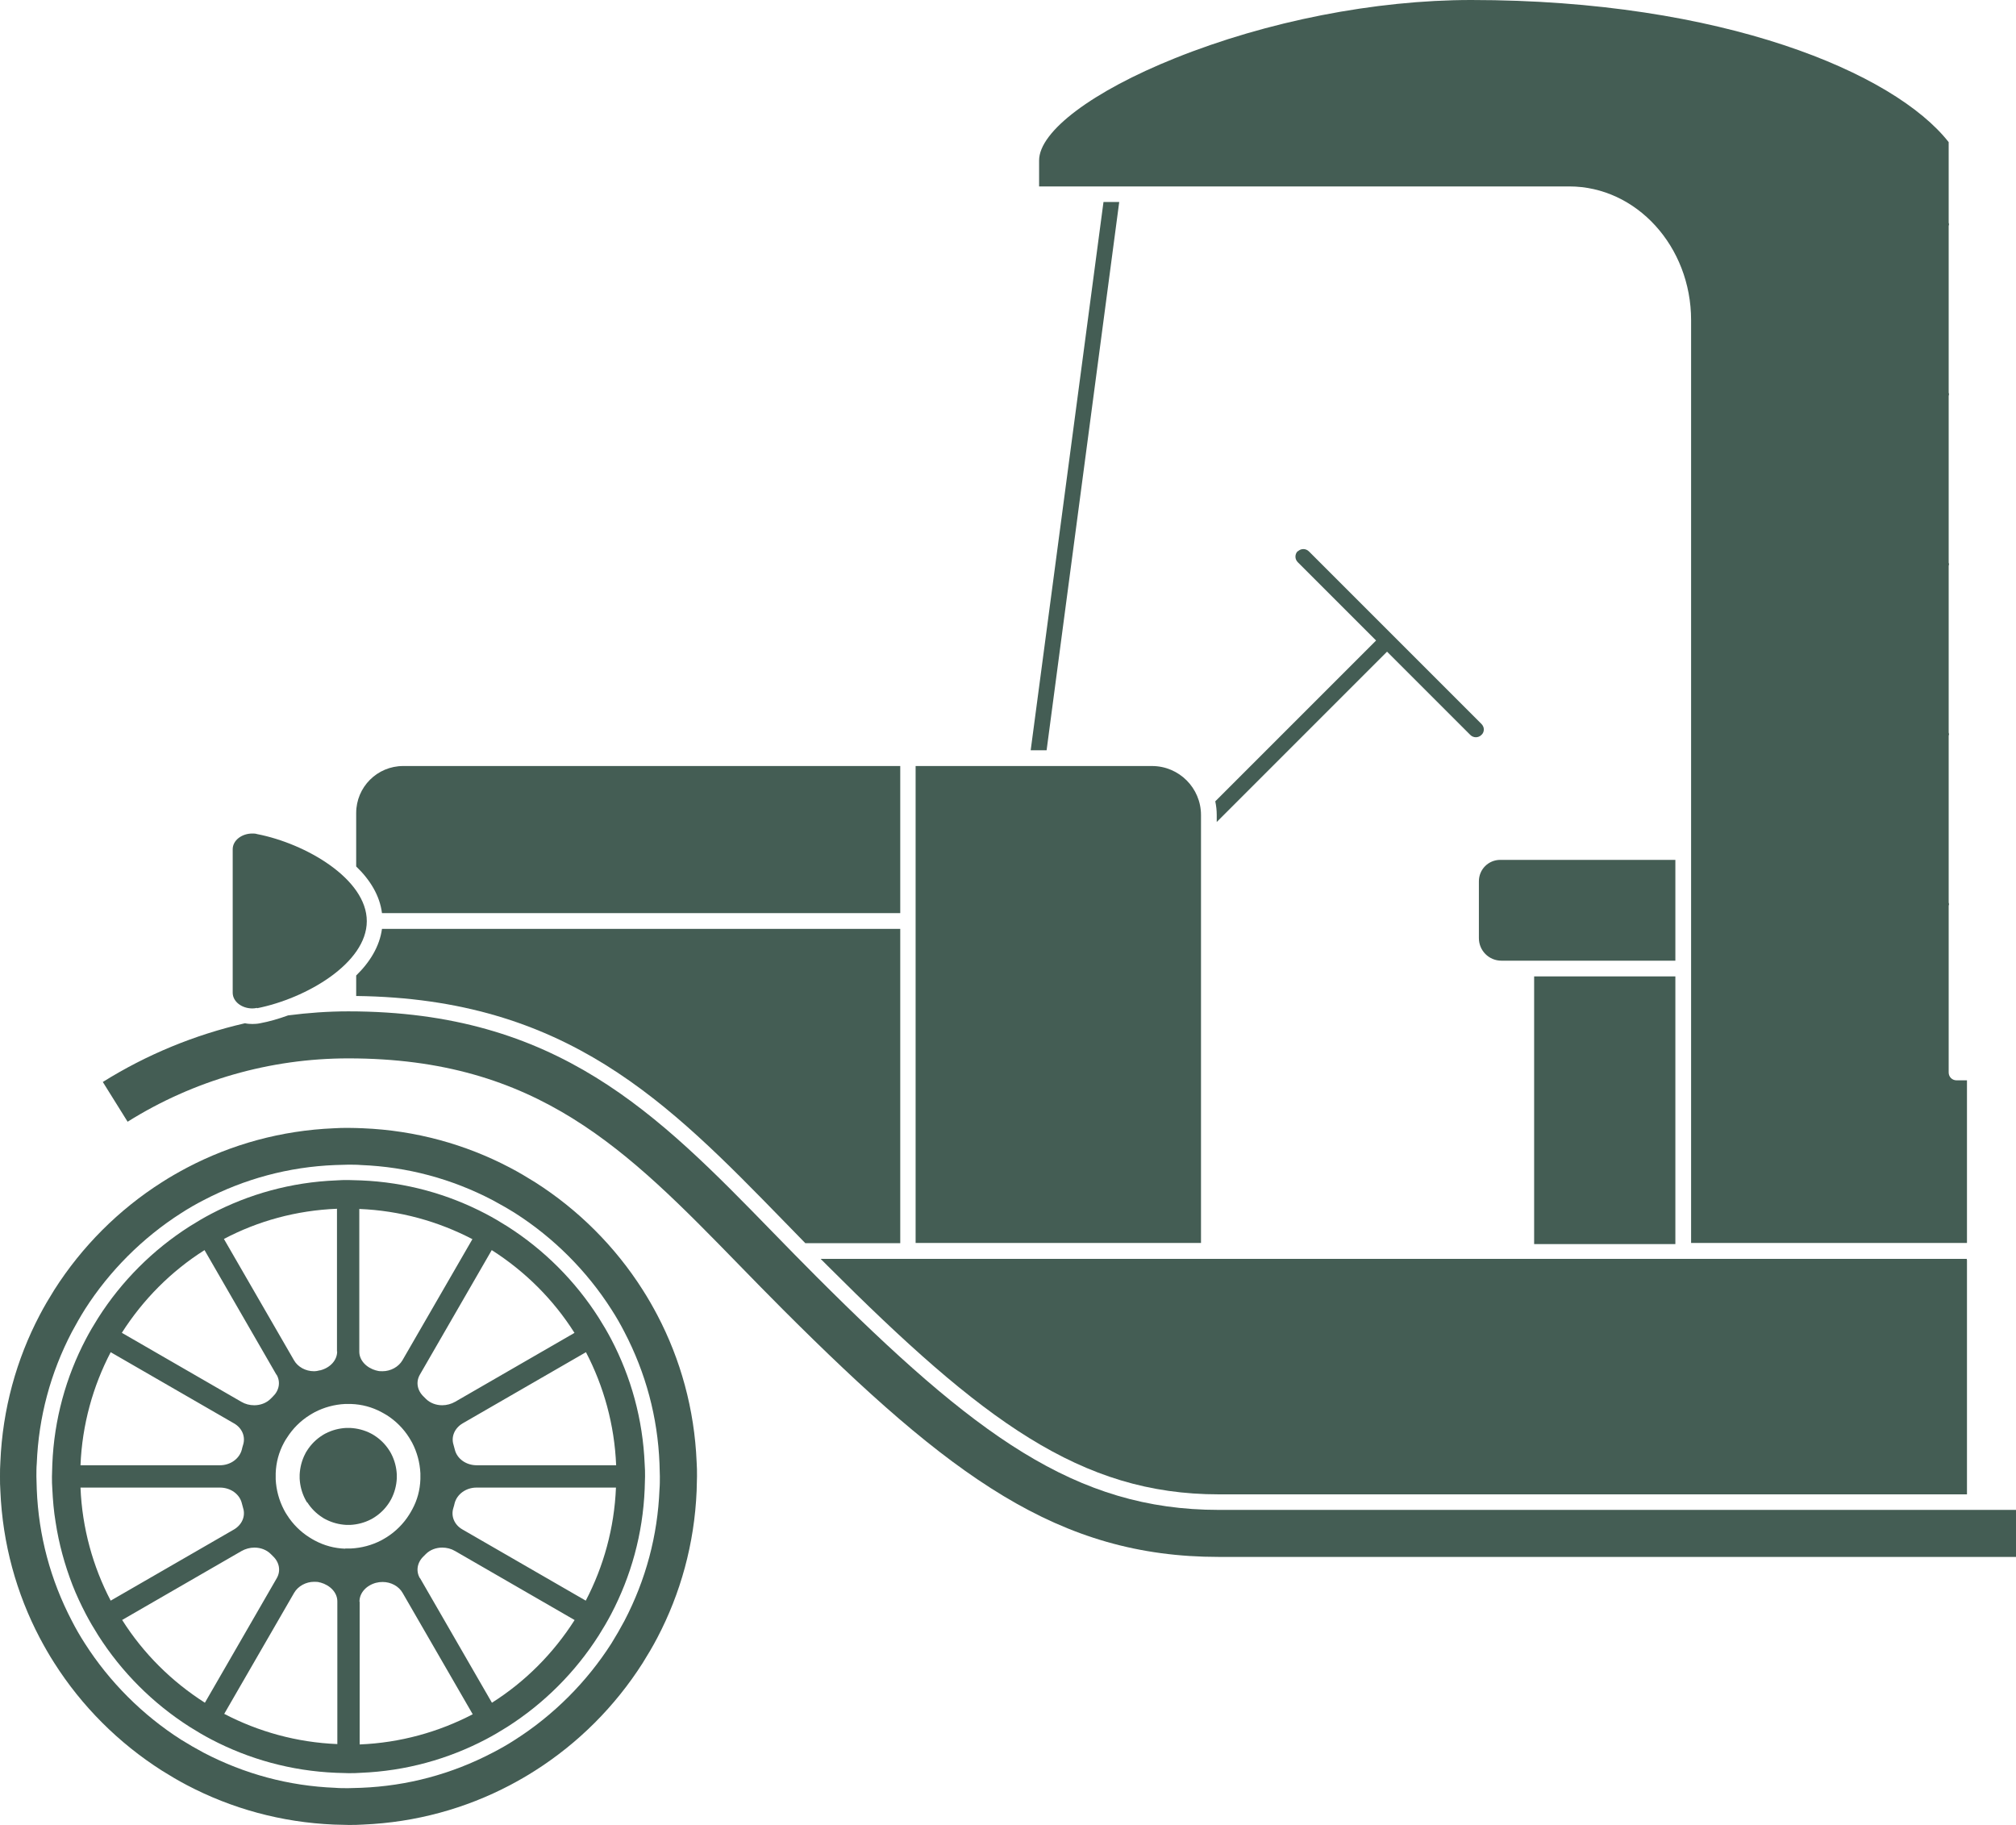 <svg xmlns="http://www.w3.org/2000/svg" version="1.1" xmlns:xlink="http://www.w3.org/1999/xlink" width="110.2" height="99.75"><svg id="SvgjsSvg1005" data-name="Layer 2" xmlns="http://www.w3.org/2000/svg" width="110.2" height="99.75" viewBox="0 0 110.2 99.75">
  <defs>
    <style>
      .cls-1 {
        fill: none;
      }

      .cls-2 {
        fill: #445d54;
      }
    </style>
  </defs>
  <g id="SvgjsG1004" data-name="Layer 2">
    <g id="SvgjsG1003" data-name="Layer 1-2">
      <path class="cls-1" d="M14.92,76.35l-.12.12c-.23.23-.56.35-.89.35-.25,0-.49-.06-.71-.19l-6.53-3.77c1.16-1.82,2.7-3.37,4.52-4.52l3.93,6.81c.23.4.14.87-.21,1.2h.01Z"></path>
      <path class="cls-1" d="M17.16,86.46c.11,0,.22,0,.33.04h.02c.53.15.92.55.92,1.03v7.8c-2.22-.09-4.32-.68-6.18-1.65l3.83-6.63c.21-.36.64-.6,1.09-.6h-.01ZM24.86,79.23c-.02-.09-.05-.17-.07-.26-.14-.44.06-.91.5-1.17l6.74-3.89c.97,1.86,1.56,3.96,1.65,6.18h-7.62c-.59,0-1.08-.36-1.2-.86ZM24.78,82.44c.03-.09.05-.17.07-.26.13-.5.62-.86,1.2-.86h7.62c-.09,2.22-.68,4.32-1.65,6.18l-6.74-3.89c-.44-.25-.64-.72-.5-1.17ZM20.57,86.51h.02c.11-.03.22-.04.33-.04.45,0,.88.23,1.09.6l3.83,6.63c-1.86.97-3.96,1.56-6.18,1.65v-7.8c0-.48.38-.89.92-1.03h-.01ZM23.16,85.06l.12-.12c.23-.23.56-.35.89-.35.25,0,.49.06.71.19l6.53,3.77c-1.16,1.82-2.7,3.37-4.52,4.52l-3.93-6.81c-.23-.4-.14-.87.21-1.2h0ZM17.51,74.9h-.02c-.11.03-.22.05-.33.05-.45,0-.88-.23-1.09-.6l-3.83-6.63c1.86-.98,3.95-1.56,6.18-1.65v7.8c0,.48-.38.89-.92,1.03h.01ZM13.22,82.17c.02.09.05.17.07.26.14.44-.06.91-.5,1.17l-6.74,3.89c-.97-1.86-1.56-3.96-1.65-6.18h7.62c.59,0,1.08.36,1.2.86Z"></path>
      <path class="cls-1" d="M2,79.99c0,.23-.02.47-.02.71s0,.49.02.71c.1,2.53.75,4.95,1.92,7.19.22.42.46.83.71,1.23,1.34,2.1,3.16,3.92,5.26,5.26.4.26.82.5,1.23.71,2.24,1.17,4.66,1.82,7.19,1.92.22,0,.47.02.71.02s.49,0,.71-.02c2.53-.1,4.95-.75,7.19-1.92.42-.22.83-.46,1.23-.71,2.1-1.34,3.92-3.16,5.26-5.26.26-.4.5-.82.71-1.23,1.17-2.24,1.82-4.66,1.92-7.19,0-.23.02-.47.02-.71s0-.49-.02-.71c-.1-2.53-.75-4.95-1.92-7.19-.22-.41-.46-.83-.71-1.23-1.34-2.1-3.16-3.92-5.26-5.26-.4-.26-.82-.5-1.23-.71-2.24-1.17-4.66-1.82-7.19-1.92-.23,0-.47-.02-.71-.02s-.49,0-.71.02c-2.53.1-4.95.75-7.19,1.92-.41.22-.83.46-1.23.71-2.1,1.34-3.92,3.16-5.26,5.26-.26.4-.5.82-.71,1.23-1.17,2.24-1.82,4.66-1.92,7.19ZM2.84,80.7c0-.23,0-.45.02-.68.1-2.46.75-4.77,1.83-6.83.21-.4.44-.79.68-1.17,1.28-2.01,2.99-3.72,5-5,.38-.24.77-.47,1.17-.68,2.06-1.08,4.37-1.73,6.83-1.83.22,0,.45-.02.68-.02s.45,0,.68.02c2.46.1,4.77.75,6.83,1.83.4.21.79.44,1.17.68,2.01,1.28,3.72,2.99,5,5,.24.38.47.77.68,1.17,1.08,2.06,1.73,4.37,1.83,6.83,0,.22.02.45.02.68s0,.45-.02.68c-.1,2.46-.75,4.77-1.83,6.83-.21.4-.44.79-.68,1.17-1.28,2.01-2.99,3.72-5,5-.38.24-.77.47-1.17.68-2.06,1.08-4.37,1.73-6.83,1.83-.22,0-.45.02-.68.02s-.45,0-.68-.02c-2.46-.1-4.77-.75-6.83-1.83-.4-.21-.79-.44-1.17-.68-2.01-1.28-3.72-2.99-5-5-.24-.38-.47-.77-.68-1.17-.27-.51-.51-1.04-.73-1.59-.43-1.09-.74-2.24-.92-3.43-.09-.59-.15-1.2-.18-1.81,0-.22-.02-.45-.02-.68h0Z"></path>
      <path class="cls-1" d="M20.92,74.95c-.11,0-.22,0-.33-.04h-.02c-.53-.15-.92-.55-.92-1.03v-7.8c2.22.09,4.32.68,6.18,1.65l-3.83,6.63c-.21.36-.64.6-1.09.6h.01ZM12.79,77.8c.44.25.64.72.5,1.17-.03.09-.05.17-.07.26-.13.5-.62.86-1.2.86h-7.62c.09-2.22.68-4.32,1.65-6.18l6.74,3.89ZM13.9,84.6c.33,0,.66.12.89.35l.12.12c.35.33.44.8.21,1.2l-3.93,6.81c-1.82-1.16-3.37-2.7-4.52-4.52l6.53-3.77c.21-.12.46-.19.71-.19h-.01ZM24.17,76.81c-.33,0-.66-.12-.89-.35l-.12-.12c-.35-.33-.44-.8-.21-1.2l3.93-6.81c1.82,1.16,3.37,2.7,4.52,4.52l-6.53,3.77c-.21.12-.46.19-.71.19h0Z"></path>
      <path class="cls-2" d="M70.94,30.14c.17-.17.44-.17.61,0l9.43,9.43c.08.08.13.19.13.3s-.04.22-.13.3c-.17.17-.44.17-.61,0l-4.55-4.55-9.31,9.31v-.39c0-.25-.03-.5-.08-.74l8.79-8.79-4.28-4.28c-.17-.17-.17-.44,0-.61v.02ZM61.18,11.04l-3.97,29.97h-.87l3.98-29.97h.86ZM19.47,47.36v-2.92c0-1.42,1.15-2.57,2.57-2.57h27.17v8.04h-28.33c-.12-.96-.65-1.82-1.41-2.55ZM107.52,68.85v12.83h-40.9c-7.56,0-12.92-4.03-21.4-12.51l-.36-.36h62.65v.05h.01ZM42.89,66.79l-.02-.02c-6.37-6.54-11.89-12.19-23.4-12.33v-1.12c.75-.73,1.28-1.59,1.41-2.55h28.33v17.18h-5.19c-.38-.39-.75-.77-1.12-1.15h-.01ZM62.97,41.87c1.48,0,2.68,1.2,2.68,2.68v23.39h-15.6v-26.07s12.92,0,12.92,0Z"></path>
      <path class="cls-2" d="M6.98,61.32l-1.36-2.18c2.4-1.5,5.03-2.58,7.77-3.21.13.03.27.04.41.04s.28-.01.42-.04c.49-.09,1.01-.24,1.53-.43,1.09-.14,2.18-.22,3.29-.22,11.44,0,16.9,5.6,23.21,12.08.77.79,1.55,1.59,2.37,2.41,8.65,8.65,14.15,12.76,22,12.76h43.58v2.57h-43.58c-8.76,0-14.66-4.36-23.82-13.52-.82-.82-1.62-1.64-2.39-2.43-6.15-6.31-11.01-11.3-21.37-11.3-4.28,0-8.45,1.2-12.06,3.46h0ZM14.05,55.09c-.09.02-.17.03-.26.03-.57,0-1.07-.37-1.07-.86v-7.84c0-.49.5-.86,1.07-.86.09,0,.17,0,.26.03,2.68.52,6,2.46,6,4.76s-3.32,4.23-6,4.76v-.02Z"></path>
      <path class="cls-2" d="M0,80.7c0,.27,0,.53.02.79.12,2.89.88,5.61,2.15,8.03.25.47.51.93.8,1.38,1.5,2.36,3.51,4.37,5.88,5.88.45.28.9.55,1.38.8,2.42,1.27,5.14,2.03,8.03,2.15.26,0,.53.02.79.02s.53,0,.79-.02c2.89-.12,5.61-.88,8.03-2.15.47-.25.93-.51,1.38-.8,2.36-1.5,4.37-3.51,5.88-5.88.28-.45.55-.9.8-1.38,1.27-2.42,2.03-5.14,2.15-8.03,0-.26.02-.53.02-.79s0-.53-.02-.79c-.12-2.89-.88-5.61-2.15-8.03-.25-.47-.51-.93-.8-1.38-1.5-2.36-3.51-4.37-5.88-5.88-.45-.28-.9-.55-1.38-.8-2.42-1.27-5.14-2.03-8.03-2.15-.26-.01-.53-.02-.79-.02s-.53,0-.79.02c-2.89.12-5.61.88-8.03,2.15-.47.25-.93.51-1.38.8-2.36,1.5-4.37,3.51-5.88,5.88-.28.45-.55.9-.8,1.38-1.27,2.42-2.03,5.14-2.15,8.03-.02.26-.02.53-.02.79ZM1.99,80.7c0-.24,0-.49.02-.71.1-2.53.75-4.95,1.92-7.19.22-.41.46-.83.71-1.23,1.34-2.1,3.16-3.92,5.26-5.26.4-.26.82-.5,1.23-.71,2.24-1.17,4.66-1.82,7.19-1.92.23,0,.47-.02.71-.02s.49,0,.71.02c2.53.1,4.95.75,7.19,1.92.41.22.83.46,1.23.71,2.1,1.34,3.92,3.16,5.26,5.26.26.4.5.82.71,1.23,1.17,2.24,1.82,4.66,1.92,7.19,0,.23.02.47.02.71s0,.49-.02.71c-.1,2.53-.75,4.95-1.92,7.19-.22.41-.46.83-.71,1.23-1.34,2.1-3.16,3.92-5.26,5.26-.4.26-.82.5-1.23.71-2.24,1.17-4.66,1.82-7.19,1.92-.22,0-.47.02-.71.02s-.49,0-.71-.02c-2.53-.1-4.95-.75-7.19-1.92-.41-.22-.83-.46-1.23-.71-2.1-1.34-3.92-3.16-5.26-5.26-.26-.4-.5-.82-.71-1.23-1.17-2.24-1.82-4.66-1.92-7.19,0-.23-.02-.47-.02-.71Z"></path>
      <path class="cls-2" d="M2.86,80.03c0,.22-.02.45-.02.68s0,.45.02.68c.03.61.08,1.22.18,1.81.18,1.19.5,2.34.92,3.43.21.54.46,1.07.73,1.59.21.4.44.79.68,1.17,1.28,2.01,2.99,3.72,5,5,.38.24.77.47,1.17.68,2.06,1.08,4.37,1.73,6.83,1.83.22,0,.45.02.68.02s.45,0,.68-.02c2.46-.1,4.77-.75,6.83-1.83.4-.21.79-.44,1.17-.68,2.01-1.28,3.72-2.99,5-5,.24-.38.47-.77.68-1.17,1.08-2.06,1.73-4.37,1.83-6.83,0-.22.02-.45.02-.68s0-.45-.02-.68c-.1-2.46-.75-4.77-1.83-6.83-.21-.4-.44-.79-.68-1.17-1.28-2.01-2.99-3.72-5-5-.38-.24-.77-.47-1.17-.68-2.06-1.08-4.37-1.73-6.83-1.83-.22,0-.45-.02-.68-.02s-.45,0-.68.02c-2.46.1-4.77.75-6.83,1.83-.4.21-.79.44-1.17.68-2.01,1.28-3.72,2.99-5,5-.24.38-.47.77-.68,1.17-1.08,2.06-1.73,4.37-1.83,6.83h0ZM15.12,75.14c.23.4.14.87-.21,1.2l-.12.12c-.23.23-.56.35-.89.35-.25,0-.49-.06-.71-.19l-6.53-3.77c1.16-1.82,2.7-3.37,4.52-4.52l3.93,6.81h.01ZM18.43,73.87c0,.48-.38.89-.92,1.03h-.02c-.11.03-.22.05-.33.05-.45,0-.88-.23-1.09-.6l-3.83-6.63c1.86-.98,3.95-1.56,6.18-1.65v7.8h.01ZM25.83,67.72l-3.83,6.63c-.21.36-.64.6-1.09.6-.11,0-.22,0-.33-.04h-.02c-.53-.15-.92-.55-.92-1.03v-7.8c2.22.09,4.32.68,6.18,1.65h.01ZM31.41,72.85l-6.53,3.77c-.21.12-.46.19-.71.19-.33,0-.66-.12-.89-.35l-.12-.12c-.35-.33-.44-.8-.21-1.2l3.93-6.81c1.82,1.16,3.37,2.7,4.52,4.52h0ZM33.68,80.09h-7.62c-.59,0-1.08-.36-1.2-.86-.02-.09-.05-.17-.07-.26-.14-.44.06-.91.5-1.17l6.74-3.89c.97,1.86,1.56,3.96,1.65,6.18ZM32.02,87.49l-6.74-3.89c-.44-.25-.64-.72-.5-1.17.03-.09.05-.17.07-.26.13-.5.62-.86,1.2-.86h7.62c-.09,2.22-.68,4.32-1.65,6.18ZM22.95,86.26c-.23-.4-.14-.87.21-1.2l.12-.12c.23-.23.56-.35.89-.35.25,0,.49.06.71.19l6.53,3.77c-1.16,1.82-2.7,3.37-4.52,4.52l-3.93-6.81h0ZM19.65,87.54c0-.48.38-.89.92-1.03h.02c.11-.03.22-.04.33-.04.45,0,.88.23,1.09.6l3.83,6.63c-1.86.97-3.96,1.56-6.18,1.65v-7.8h-.01ZM18.87,84.65c-.59-.02-1.15-.17-1.67-.45-.1-.05-.19-.11-.29-.17-.49-.31-.91-.73-1.22-1.22-.06-.09-.12-.19-.17-.29-.27-.52-.42-1.08-.45-1.66v-.33c.02-.59.17-1.15.45-1.67.05-.1.11-.19.17-.28.31-.49.73-.91,1.22-1.22.09-.06.19-.11.29-.17.52-.27,1.08-.42,1.66-.45h.33c.59.02,1.15.17,1.67.45.1.05.19.11.28.16.49.31.91.73,1.22,1.22.06.09.11.19.17.29.27.52.42,1.08.45,1.67v.32c-.02.59-.17,1.15-.45,1.66-.05.1-.11.19-.17.29-.31.49-.73.91-1.22,1.22-.09.06-.19.11-.29.17-.52.27-1.08.42-1.67.45h-.32.01ZM12.25,93.69l3.83-6.63c.21-.36.64-.6,1.09-.6.11,0,.22,0,.33.04h.02c.53.15.92.55.92,1.03v7.8c-2.22-.09-4.32-.68-6.18-1.65h-.01ZM6.67,88.55l6.53-3.77c.21-.12.46-.19.71-.19.33,0,.66.12.89.35l.12.12c.35.33.44.8.21,1.2l-3.93,6.81c-1.82-1.16-3.37-2.7-4.52-4.52h0ZM4.4,81.31h7.62c.59,0,1.08.36,1.2.86.02.09.05.17.07.26.14.44-.06.91-.5,1.17l-6.74,3.89c-.97-1.86-1.56-3.96-1.65-6.18ZM4.4,80.09c.09-2.22.68-4.32,1.65-6.18l6.74,3.89c.44.25.64.72.5,1.17-.03.09-.05.17-.07.26-.13.5-.62.86-1.2.86,0,0-7.62,0-7.62,0ZM82.01,47h9.57v5.51h-9.51c-.68,0-1.23-.55-1.23-1.23v-3.11c0-.65.52-1.17,1.17-1.17ZM83.86,53.37h7.72v14.63h-7.72v-14.63Z"></path>
      <path class="cls-2" d="M107.52,67.94h-15.08s0-50.44,0-50.44c0-4.03-2.99-7.31-6.66-7.31h-28.98v-1.42c0-1.59,2.92-3.78,7.43-5.59,5.03-2.02,10.93-3.18,16.19-3.18,13.74,0,23.13,3.98,26.1,7.77v4.4s.01.06.02.09c0,.03-.02.06-.02.09v9.11s.01.06.02.09c0,.03-.02.06-.02.09v9.11s.01.06.02.09c0,.03-.02.06-.02.09v9.11s.01.06.02.09c0,.03-.02.06-.02.09v9.11s.01.06.02.09c0,.03-.02.06-.02.09v9.11c0,.24.19.43.43.43h.57v8.93-.04Z"></path>
      <path class="cls-2" d="M16.79,82.13c-.04-.06-.08-.13-.11-.19-.18-.35-.28-.73-.3-1.12v-.22c.02-.4.12-.78.3-1.13.03-.07.07-.13.11-.19.21-.33.49-.61.82-.82.06-.04.13-.08.19-.11.35-.18.73-.28,1.12-.3h.22c.4.02.78.12,1.13.3.06.03.13.07.19.11.33.21.61.49.82.82.04.06.08.13.11.19.18.35.28.73.3,1.12v.22c-.02.39-.12.77-.3,1.12-.04.07-.07.13-.11.19-.21.33-.49.61-.82.82-.06.04-.13.08-.19.11-.35.18-.73.28-1.12.3h-.22c-.39-.02-.77-.12-1.12-.3-.07-.03-.13-.07-.19-.11-.33-.21-.61-.49-.82-.82h0Z"></path>
    </g>
  </g>
</svg><style>@media (prefers-color-scheme: light) { :root { filter: none; } }
@media (prefers-color-scheme: dark) { :root { filter: none; } }
</style></svg>